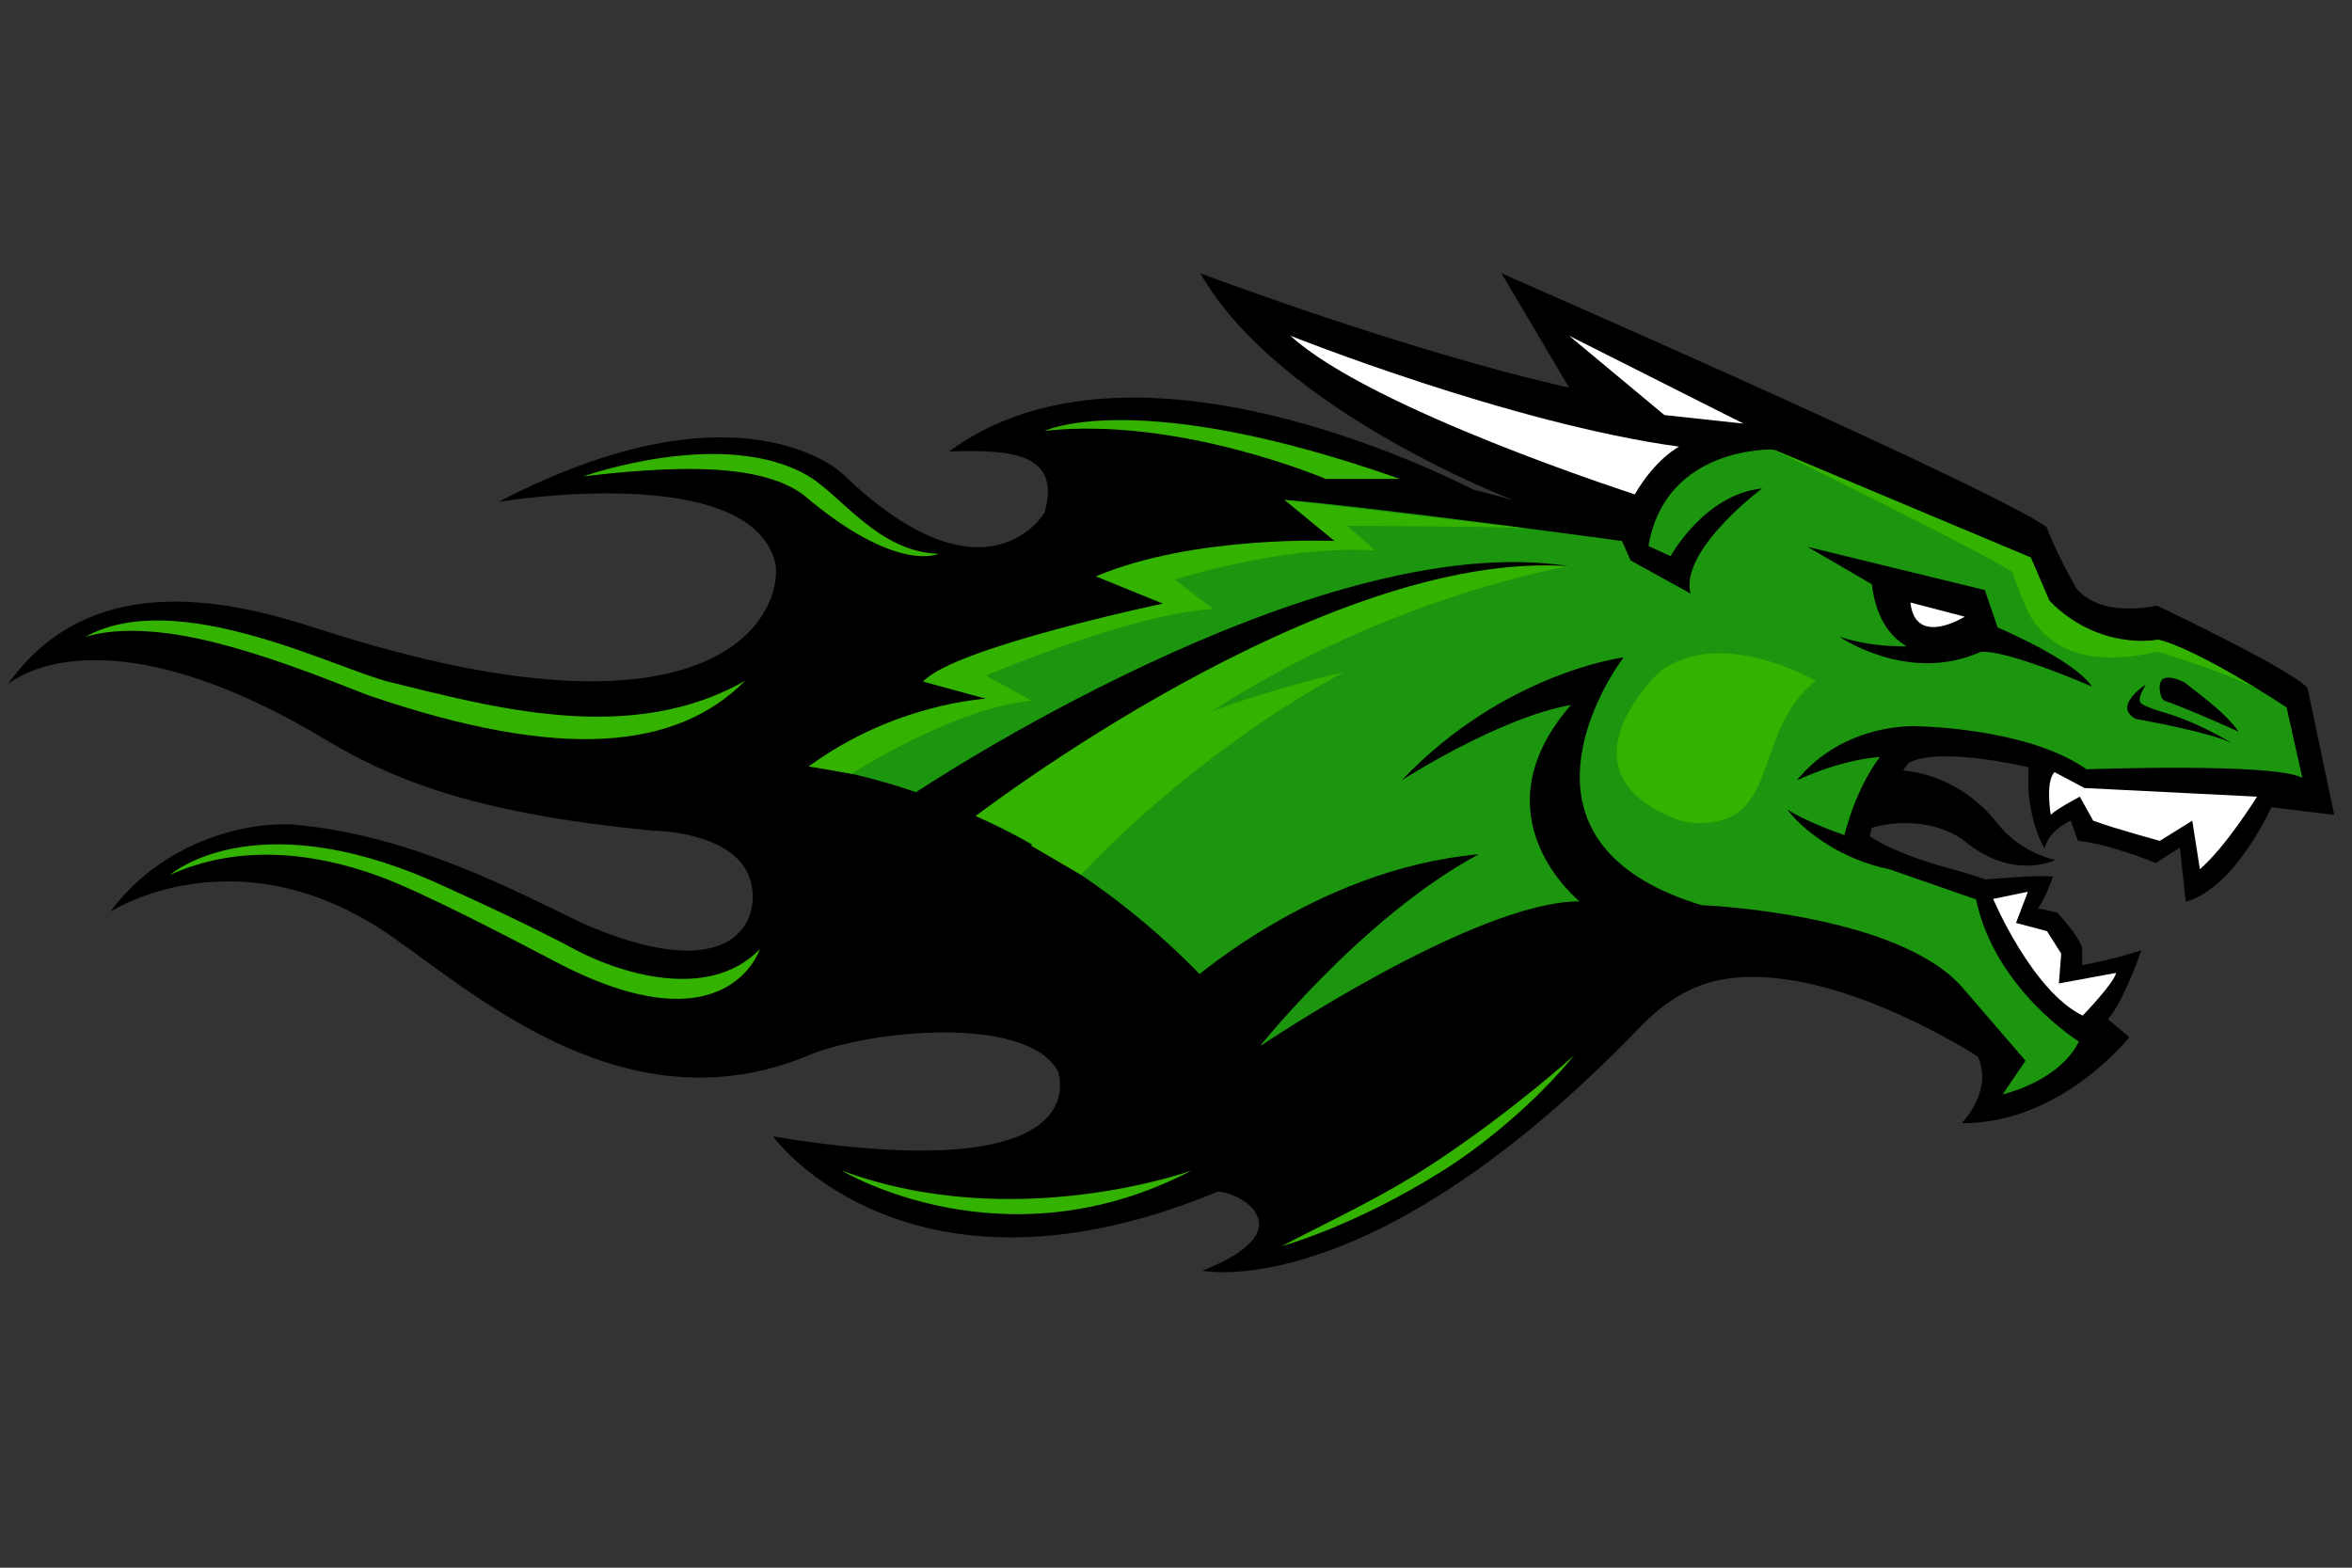 <?xml version="1.0" encoding="utf-8"?>
<!-- Generator: Adobe Illustrator 16.0.0, SVG Export Plug-In . SVG Version: 6.00 Build 0)  -->
<!DOCTYPE svg PUBLIC "-//W3C//DTD SVG 1.1//EN" "http://www.w3.org/Graphics/SVG/1.1/DTD/svg11.dtd">
<svg version="1.1" id="Layer_1" xmlns="http://www.w3.org/2000/svg" xmlns:xlink="http://www.w3.org/1999/xlink" x="0px" y="0px"
	 width="600px" height="400px" viewBox="0 0 600 400" enable-background="new 0 0 600 400" xml:space="preserve">
<rect x="0" y="0" width="600" height="400" fill="#333333" stroke="none"/>
<g>
	<path d="M588.663,175.586c-3.401-4.411-38.404-21.071-38.404-21.071c-15.98,3.185-20.722-4.655-20.722-4.655
		c-5.138-9.004-7.475-15.434-7.475-15.434c-15.559-10.781-139.031-64.685-139.031-64.685l17.255,29.158
		c-41.231-9.221-94.067-29.158-94.067-29.158c19.934,35.037,79.729,57.822,79.729,57.822c-0.292,0-3.978-1.133-10.024-2.604
		c-16.117-8.124-89.843-42.194-133.784-9.778c15.809-0.481,28.631,0.33,24.353,15.598c0,0-14.975,25.365-51.469-9.819
		c0,0-25.832-25.207-87.804,7.083c0,0,64.478-10.766,70.635,15.846c1.785,13.409-15.477,49.25-116.614,16.588
		c-19.175-6.193-57.282-17.069-79.298,14.208c0,0,22.657-21.067,81.297,14.149c18.556,11.145,40.48,18.971,83.296,23.12
		c0,0,23.673-0.001,25.378,14.996c1.259,11.061-8.563,23.745-43.052,8.748c-17.405-8.356-43.299-22.3-72.952-25.205
		c-12.415-1.218-34.43,4.003-47.756,22.138c0,0,32.435-21.074,71.745,6.292c22.079,15.372,60.434,49.524,106.422,30.328
		c15.26-6.369,55.216-10.467,63.501,3.931c0,0,12.217,30.674-72.634,16.789c8.931,11.405,44.952,42.543,113.361,14.106
		c2.295-0.103,7.239,1.806,9.495,4.918c0.341,0.662,0.655,1.286,0.947,1.875c1.086,3.63-1.726,8.374-14.224,13.354
		c0,0,42.852,9.202,111.571-62.111c2.024-2.104,9.129-9.459,19.134-11.799c27.765-6.496,67.091,19.293,67.091,19.293
		c4.01,8.822-4.136,16.967-4.136,16.967c25.278,0.246,42.779-21.928,42.779-21.928l-5.47-4.598
		c4.133-4.593,8.509-17.576,8.509-17.576c-7.535,2.448-15.071,3.799-15.071,3.799l-0.001-4.229
		c-0.911-3.491-6.379-9.188-6.379-9.188l-4.859-1.09c2.311-3.554,3.768-8.099,3.768-8.099c-3.645-0.49-17.256,0.735-17.256,0.735
		s-4.384-1.526-6.747-2.146c-17.412-4.549-22.729-8.941-22.729-8.941c0.122-0.67,0.31-1.375,0.541-2.103
		c9.018-2.636,18.643-0.694,23.854,3.549c12.362,10.062,22.903,4.668,22.903,4.668c-7.172-1.678-12.297-6.229-14.271-8.801
		c-8.628-11.206-19.466-13.563-24.545-14.032c0.824-1.186,1.362-1.901,1.362-1.901c8.021-4.412,30.713,1.102,30.713,1.102
		c-0.938,12.803,4.046,20.703,4.046,20.703c1.218-4.898,6.685-7.104,6.685-7.104l1.822,5.146c8.475,0.885,19.872,5.669,19.872,5.669
		l6.137-3.954l1.506,13.815c12.643-3.43,21.829-24.106,21.829-24.106l16.043,1.964L588.663,175.586z"/>
	<path fill="#1B960E" d="M583.314,180.485c0,0-22.239-14.699-32.815-17.273c0,0-15.677,3.675-27.708-9.923l-4.741-11.025
		l-65.626-27.563c0,0-27.527-1.102-31.898,24.625l5.647,2.572c0,0,8.629-15.763,23.334-17.272c0,0-21.146,15.803-18.229,26.828
		L415.965,143l-2.188-4.96c0,0-65.991-9.003-86.047-10.474l12.762,10.474c0,0-31.477-1.345-60.888,9.004l17.136,6.983
		c0,0-45.939,9.555-61.254,19.847l16.131,4.409c0,0-22.693,2.572-45.297,17.272c0,0,64.899,5.513,115.458,71.177
		c0,0,54.445-36.752,81.186-36.752c0,0-27.042-21.59-2.204-50.114c-18.521,3.296-43.2,19.243-43.2,19.243
		c26.254-27.563,56.584-31.364,56.584-31.364l-2.104,3.102c-6.727,10.665-24.635,45.949,22.037,60.112c0,0,50.066,1.96,66.599,21.07
		l16.043,18.619l-5.833,8.576c0,0,14.343-3.185,19.445-13.477c0,0-21.393-13.23-26.25-36.264l-22.19-7.719
		c-4.384-0.89-8.354-2.365-11.849-4.123l-0.479-0.166c0,0,0.005-0.021,0.013-0.066c-6.403-3.305-11.133-7.54-13.618-10.83
		c4.188,2.555,9.651,4.785,14.55,6.507c1.244-4.879,3.911-12.983,9.039-19.948c-10.579,0.809-21.161,5.966-21.161,5.966
		c9.894-12.123,23.797-13.683,29.014-13.819c0.015-0.008,0.021-0.017,0.033-0.024c0,0,0.335,0,0.925,0.014
		c0.66,0.002,1.053,0.026,1.113,0.03c6.886,0.235,29.619,1.706,42.81,10.981c0,0,48.061-1.767,55.055,2.207L583.314,180.485z"/>
	<path fill="#FFFFFF" d="M329.189,85.668c0,0,56.146,22.418,99.17,28.298c0,0-5.833,2.818-11.323,12.168
		C417.036,126.134,349.607,104.411,329.189,85.668z"/>
	<polygon fill="#FFFFFF" points="400.286,85.668 444.769,108.086 424.593,105.901 	"/>
	<path d="M551.33,177.806c0,0,0.479,0.851,0.8,0.957c2.755,0.912,12.183,4.809,18.986,7.944c-3.504-4.771-7.688-7.748-13.736-12.526
		C557.38,174.181,549.039,169.564,551.33,177.806z"/>
	<path d="M547.367,174.675c0,0-8.502,5.439-2.617,8.735c0,0,19.459,3.462,24.693,6.264c0,0-9.159-5.769-18.644-8.242
		c0,0-3.157-1.049-4.092-1.632C545.623,179.118,545.241,178.464,547.367,174.675z"/>
	<path fill="#FFFFFF" d="M508.451,229.367c0,0,9.964,23.52,22.847,29.767c0,0,8.146-8.45,8.508-10.899l-14.582,2.695l0.606-7.599
		l-3.646-5.755l-7.897-2.083l3.039-7.964L508.451,229.367z"/>
	<path fill="#FFFFFF" d="M524.129,197.024l7.655,4.042l43.995,2.205c0,0-8.066,12.944-14.584,18.498l-1.943-12.371l-8.266,5.144
		c0,0-11.184-3.002-17.017-5.144l-3.401-6.127c0,0-6.075,3.185-7.412,4.654C523.156,207.93,521.698,199.351,524.129,197.024z"/>
	<path d="M233.688,202.136c0,0,101.699-67.958,166.599-57.666c0,0-62.555-1.654-151.733,64.01
		C248.553,208.48,231.158,218.395,233.688,202.136z"/>
	<path d="M301.846,252.027c0,0,15.826,10.623,17.67,17.224c0,0,27.055-34.74,57.68-51.276
		C334.658,221.77,301.846,252.027,301.846,252.027z"/>
	<path fill="#34B200" d="M217.987,196.959c0,0,25.643-16.351,45.21-18.19l-11.667-6.367c0,0,36.824-15.806,57.971-17.03
		l-9.846-7.473c0,0,27.589-8.942,51.167-7.472l-7.17-6.249c0,0,42.146,0.142,46.158,0.669l-62.08-7.283l12.762,10.474
		c0,0-35.61-1.653-60.888,9.004l17.136,6.983c0,0-52.988,11.025-61.254,19.847l16.131,4.409c0,0-23.302,1.102-45.297,17.272
		l10.978,1.898"/>
	<path fill="#34B200" d="M423.425,171.35c0,0-27.45,25.346,4.364,37.751c3.364,1.312,11.799,1.777,16.563-2.601
		c7.886-7.238,6.556-23.078,18.84-32.799C463.191,173.704,439.068,159.648,423.425,171.35z"/>
	<path fill="#34B200" d="M452.424,114.701c0,0,54.844,26.932,60.955,31.267c0,0,3.258,9.537,5.206,12.32
		c4.526,6.465,12.979,12.321,31.84,7.986c0,0,19.956,6.019,26.423,10.115c0,0-18.352-11.484-26.349-13.176
		c0,0-14.863,3.061-27.708-9.923l-4.741-11.025L452.424,114.701z"/>
	<path d="M509.604,160.108l-3.279-9.555l-45.211-11.025l16.404,9.553c1.006,8.598,4.599,13.324,8.877,15.825
		c-4.825,0.081-10.813-0.419-17.074-2.398c0,0,17.497,12.069,35.906,3.849c6.563-0.736,28.439,8.82,28.439,8.82
		C528.927,168.194,509.604,160.108,509.604,160.108z"/>
	<path fill="#34B200" d="M400.286,144.47c-62.693-4.54-151.357,63.736-151.357,63.736c6.207,2.558,11.384,5.414,14.435,7.224
		c-0.205,0.221-0.325,0.354-0.325,0.354l12.73,7.44c0,0,27.108-29.999,66.944-51.705c0,0-17.126,3.842-33.648,9.983
		C354.945,151.872,400.286,144.47,400.286,144.47z"/>
	<path fill="#FFFFFF" d="M487.36,153.739l13.854,3.613C501.217,157.352,488.576,165.255,487.36,153.739z"/>
	<path fill="#34B200" d="M21.728,162.508c23.33-13.037,64.016,8.158,77.526,11.476c26.354,6.472,61.779,16.386,90.857-0.314
		c-17.244,17.382-46.322,20.79-96.025,3.772c-3.638-1.245-21.895-9.122-39.222-13.486C41.929,160.699,30.207,159.92,21.728,162.508z
		"/>
	<path fill="#34B200" d="M43.368,223.225c0,0,20.962-18.541,66.947,1.568c0,0,22.712,10.104,36.178,17.382
		c10.43,5.636,33.981,13.821,47.337,0c0,0-8.271,26.171-51.902,3.323c-11.292-5.914-33.922-17.775-45.012-21.855
		C79.546,217.252,60.527,215.43,43.368,223.225z"/>
	<path fill="#34B200" d="M148.861,121.523c0,0,36.009-12.781,57.459,0c8.29,4.94,17.941,19.427,33.157,19.768
		c0,0-10.651,5.282-34.488-14.997C193.154,117.357,168.446,119.304,148.861,121.523z"/>
	<path fill="#34B200" d="M266.526,109.928c0,0,23.525-11.384,90.615,12.27h-18.935C338.207,122.198,300.676,106.18,266.526,109.928z
		"/>
	<path fill="#34B200" d="M214.709,298.666c0,0,41.335,25.051,89.264,0C303.973,298.666,258.833,315.025,214.709,298.666z"/>
	<path fill="#34B200" d="M326.982,317.945c0,0,18.396-4.93,41.146-19.279c12.364-7.8,25.082-19.161,33.474-29.415
		c0,0.001-15.496,14.022-35.246,27.114C352.792,305.355,341.747,310.243,326.982,317.945z"/>
</g>
</svg>
